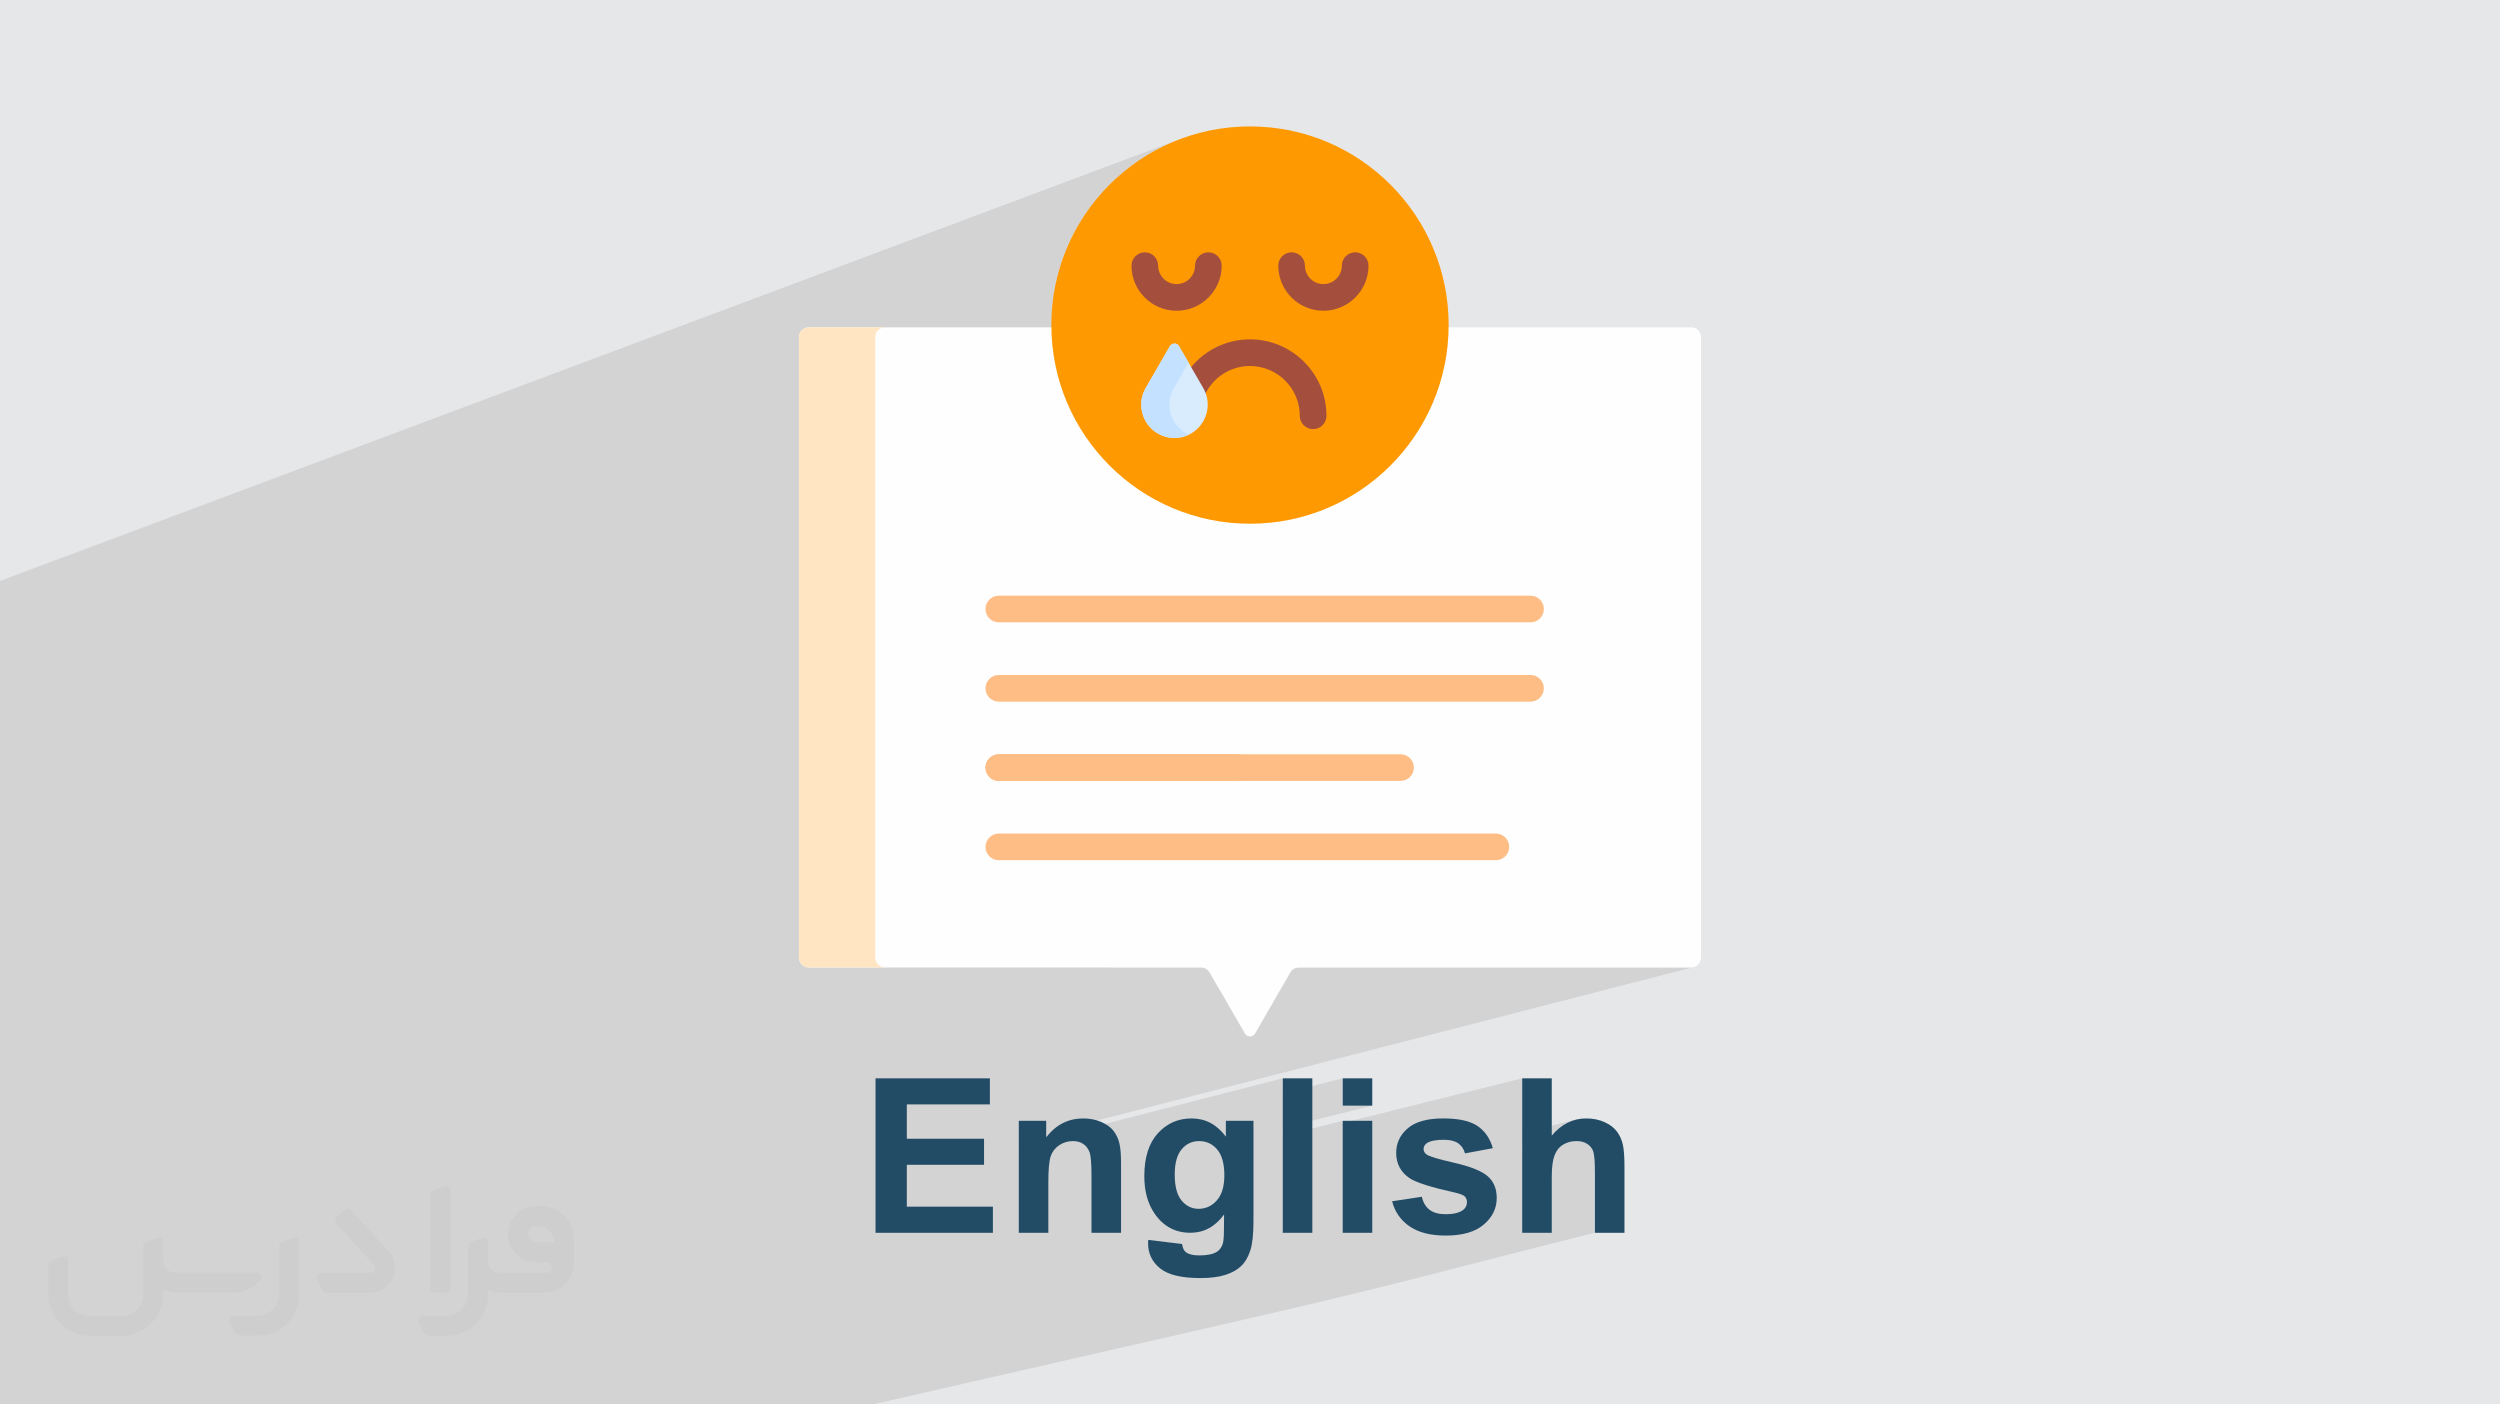 <?xml version="1.0" encoding="UTF-8"?>
<!DOCTYPE svg PUBLIC "-//W3C//DTD SVG 1.0//EN" "http://www.w3.org/TR/2001/REC-SVG-20010904/DTD/svg10.dtd">
<!-- Creator: CorelDRAW -->
<svg xmlns="http://www.w3.org/2000/svg" xml:space="preserve" width="94.192mm" height="52.917mm" version="1.0" style="shape-rendering:geometricPrecision; text-rendering:geometricPrecision; image-rendering:optimizeQuality; fill-rule:evenodd; clip-rule:evenodd"
viewBox="0 0 9404.92 5283.66"
 xmlns:xlink="http://www.w3.org/1999/xlink"
 xmlns:xodm="http://www.corel.com/coreldraw/odm/2003">
 <defs>
  <style type="text/css">
   <![CDATA[
    .fil4 {fill:#FEFEFE;fill-rule:nonzero}
    .fil3 {fill:#224C66;fill-rule:nonzero}
    .fil7 {fill:#A44F3E;fill-rule:nonzero}
    .fil9 {fill:#C4E2FF;fill-rule:nonzero}
    .fil8 {fill:#D8ECFE;fill-rule:nonzero}
    .fil6 {fill:#FE9901;fill-rule:nonzero}
    .fil10 {fill:#FFBD86;fill-rule:nonzero}
    .fil5 {fill:#FFE5C2;fill-rule:nonzero}
    .fil2 {fill:#373435;fill-rule:nonzero;fill-opacity:0.031}
    .fil1 {fill:#2B2A29;fill-opacity:0.102}
    .fil0 {fill:#E6E7E8}
   ]]>
  </style>
 </defs>
 <g id="Layer_x0020_1">
  <polygon class="fil0" points="-0,0 9404.92,0 9404.92,5283.66 -0,5283.66 "/>
  <path class="fil1" d="M4624.05 4977.22l-142.19 306.44 142.19 -306.44 -354.46 80.94 -123.51 225.5 123.51 -225.5 -987.56 225.5 -101.51 0 -148.16 0 -101.5 0 -184.8 0 -36.34 0 -178.58 0 -42.45 0 -38.87 0 -33.11 0 -0.73 0 -20.26 0 -74.32 0 -6.92 0 -19.83 0 -84.51 0 -2.19 0 -6.26 0 -29.72 0 -13.17 0 -39.79 0 -10.36 0 -38.35 0 -39.95 0 -26.53 0 -123.34 0 -1.33 0 -70.71 0 -1.83 0 -7.46 0 -3.45 0 -4.28 0 -27.42 0 -16.05 0 -97.25 0 -3.26 0 -18.33 0 -21.17 0 -54.65 0 -37.66 0 -24.12 0 -39.71 0 -3.43 0 -23.19 0 -24.88 0 -26.33 0 -19.62 0 -22.58 0 -28.13 0 -101.49 0 -88.91 0 -6.41 0 -23 0 -50.74 0 -180.29 0 -50.51 0 -29.05 0 -34.63 0 -28.4 0 -36.95 0 -3.92 0 -70.65 0 -20.77 0 -9.17 0 -9.91 0 -165.34 0 -38.85 0 -22.2 0 -100.93 0 -0.8 0 -3.75 0 -58.68 0 -13.26 0 -10.77 0 -104.37 0 -22.06 0 -17.84 0 0 -7.37 0 -0.95 0 -14.38 0 -8.18 0 -41.61 0 -77.23 0 -1.54 0 -12.84 0 -59.78 0 -104.51 0 -1.11 0 -9.43 0 -50.77 0 -23.24 0 -81.98 0 -31.34 0 -52.76 0 -121.52 0 -42.28 0 -30.61 0 -42.77 0 -9.55 0 -31.27 0 -53.88 0 -43.96 0 -1.59 0 -19.36 0 -1.66 0 -8.03 0 -49.73 0 -1.73 0 -1.8 0 -160.82 0 -1.67 0 -7.27 0 -21.39 0 -35.87 0 -17.77 0 -12.74 0 -1.81 0 -259.25 0 -1.96 0 -195.05 0 -6.05 0 -57.99 0 -2.12 0 -127.42 0 -71.49 0 -30.26 0 -86.51 0 -0.1 0 -0.59 0 -63.01 0 -45.9 0 -25.17 0 -28.37 0 -4.04 0 -65.41 0 -6.59 0 -1.6 0 -12.7 0 -42.68 0 -14.74 0 -0.01 0 -19.15 0 -3.36 0 -8.29 0 -56.75 0 -2.48 0 -3.66 0 -7.82 0 -57.31 0 -2.54 0 -23.32 0 -3.56 0 -7.53 0 -58.04 0 -2.63 0 -12.61 0 -58.61 0 -2.69 0 -40.04 0 -20.92 0 -2.08 0 -70.68 0 -21.01 0 -2.14 0 -163.85 4445.5 -1664.56 -33.94 13.38 -33.11 14.96 -32.22 16.51 -31.29 18 -30.32 19.43 -29.3 20.84 -28.23 22.19 -27.12 23.48 -25.96 24.74 -24.74 25.96 -23.48 27.12 -22.19 28.23 -20.84 29.3 -19.43 30.32 -18 31.29 -16.51 32.22 -14.96 33.11 -13.38 33.94 -11.75 34.72 -10.07 35.47 -7.24 31.38 315.83 -114.42 9.42 -2.93 10.1 -1.02 10.1 1.02 9.42 2.93 8.52 4.62 7.42 6.12 6.12 7.42 4.62 8.52 2.93 9.42 1.02 10.11 1.42 13.97 0.06 0.2 167.97 -60.38 9.42 -2.93 10.1 -1.02 10.1 1.02 9.42 2.93 8.52 4.62 7.42 6.12 6.12 7.42 4.62 8.52 2.93 9.42 1.02 10.11 -0.88 17.32 -2.58 16.83 -2.13 8.26 249.06 -88.63 9.42 -2.93 10.1 -1.02 10.1 1.02 9.42 2.93 8.52 4.62 7.42 6.12 6.12 7.42 4.62 8.52 2.93 9.42 1.02 10.11 1.33 13.16 168.12 -59.37 9.42 -2.93 10.1 -1.02 10.1 1.02 9.42 2.93 8.52 4.62 7.42 6.12 6.12 7.42 4.62 8.52 2.93 9.42 1.02 10.11 -0.88 17.32 -2.58 16.83 -4.18 16.25 -5.72 15.59 -7.15 14.83 -8.52 13.99 -9.78 13.07 -10.95 12.06 -12.06 10.95 -13.07 9.79 -13.99 8.51 -14.84 7.15 -15.58 5.72 -332.46 115.38 5.92 -0.17 29.37 1.49 28.53 4.36 27.54 7.1 26.41 9.69 25.14 12.13 23.71 14.42 22.15 16.57 20.44 18.57 18.57 20.44 15.84 21.16 502.84 -171.13 -1.38 37.69 -3.24 37.19 -5.06 36.64 -6.82 36.07 -8.56 35.43 -10.23 34.75 -11.86 34.03 -13.46 33.25 -15 32.43 -7.31 13.99 1002.15 -331.47 -1002.15 331.47 -9.18 17.58 -17.94 30.66 -19.35 29.71 -20.71 28.71 -22.02 27.65 -23.28 26.57 -24.5 25.42 -25.68 24.24 -26.81 23.01 -27.89 21.74 -28.93 20.4 -29.92 19.04 -30.86 17.63 -31.76 16.16 -32.62 14.67 -33.42 13.1 -34.19 11.51 -84.61 27.39 16.67 -2.99 36.16 -8.34 35.47 -10.07 -940.88 304.29 1774.01 0.01 10.1 1.02 9.42 2.92 8.52 4.62 7.43 6.12 6.12 7.43 4.62 8.52 2.93 9.41 1.02 10.11 -1.02 10.1 -2.93 9.42 -4.62 8.52 -6.12 7.42 -7.43 6.12 -8.52 4.62 -9.42 2.93 -11.44 3.45 -107.13 195.57 105.98 0 606.88 -1307.85 -606.88 1307.85 2.49 0 10.1 1.02 9.42 2.93 8.52 4.62 7.43 6.12 6.12 7.42 4.62 8.52 2.93 9.42 1.02 10.1 -1.02 10.1 -2.93 9.42 -4.62 8.52 -6.12 7.42 -7.43 6.12 -8.52 4.62 -9.42 2.93 -67.89 19.89 -221.54 477.44 148.91 0 10.1 1.02 9.42 2.93 8.52 4.62 7.42 6.12 6.12 7.42 4.62 8.52 2.93 9.42 1.02 10.1 -1.02 10.11 -2.93 9.42 -4.62 8.52 -6.12 7.42 -7.42 6.12 -8.52 4.62 -9.42 2.93 -235.15 64.8 -157.59 339.63 -198.11 0 155.86 -284.55 -1032.52 284.55 348.49 0 4.91 0.33 4.75 0.95 4.56 1.56 4.3 2.13 3.98 2.67 3.63 3.17 3.21 3.64 2.74 4.08 35.28 61.1 290.88 -78.33 4.75 -0.96 4.91 -0.33 160.25 0 155.86 -284.55 199.84 -55.08 -157.59 339.63 1117.47 0 7.47 -0.75 -1276.91 328.26 -41.57 89.57 0 -0.1 -225.49 57.4 0 -57.39 -8.73 2.24 13.27 -24.23 -879.19 226.02 -1.1 1.1 -7.25 8.02 -7.04 8.58 -103.07 26.45 0 6.47 984.38 -252.4 13.27 -24.23 262.51 -67.49 -41.57 89.57 0 102.97 111.19 0 -179.88 45.04 -15.17 32.7 -141.64 35.34 0 -28.78 156.8 -39.26 -15.17 32.7 83.85 -20.92 0 8.39 675.26 -168.28 0 204.64 204.43 -49.64 -8.68 2.27 -8.52 2.77 -8.35 3.28 -8.19 3.77 -8.02 4.27 -7.86 4.78 -7.69 5.28 -7.52 5.78 -7.36 6.28 -7.19 6.79 -7.03 7.29 -6.85 7.79 -111.19 26.87 0 39.94 177.21 -42.61 6.34 -1.48 6.53 -1.05 6.72 -0.63 6.9 -0.21 6.01 0.17 5.74 0.49 5.47 0.83 5.22 1.15 4.95 1.49 4.7 1.81 4.43 2.15 4.19 2.47 3.9 2.71 3.59 2.95 3.3 3.19 3 3.42 2.69 3.65 2.39 3.89 2.08 4.11 1.78 4.35 1.48 5.21 1.29 6.73 1.09 8.24 0.9 9.75 0.7 11.25 0.51 12.76 0.3 14.28 0.1 15.78 0 222.11c-607.36,151.91 -720.23,189.85 -1375.95,339.58zm1369.59 -645.68l-267.15 63.75 267.15 -63.75zm-944.67 -354.34l1313.27 -337.66 -1268.85 326.24 -0.59 1.28 0.59 -1.28 -44.42 11.42zm-460.74 -841.37l734.35 0 239.35 -436.96 -473.19 138.67 180.07 0 10.1 1.02 9.42 2.92 8.52 4.62 7.42 6.12 6.12 7.43 4.62 8.52 2.93 9.41 1.02 10.11 -1.02 10.1 -2.93 9.42 -4.62 8.52 -6.12 7.42 -7.42 6.12 -8.52 4.62 -9.42 2.93 -690.67 199.02zm734.35 0l155.92 0 221.54 -477.44 -138.12 40.48 -239.35 436.96zm-212.95 -596.6l539.73 0 107.13 -195.57 -646.86 195.57z"/>
  <path class="fil2" d="M1125.4 4672.59l0 197.03c0,20.41 -3.74,40.82 -11.66,59.56 -7.92,18.74 -19.16,36.25 -33.74,50.4 -14.58,14.58 -31.65,25.82 -50.4,33.74 -18.74,7.92 -39.15,11.66 -59.56,11.66l-60.82 0c-7.08,0 -14.16,-2.08 -19.99,-6.25 -5.83,-4.16 -10.41,-9.58 -12.92,-16.25l-11.24 -29.16c-0.83,-2.5 -1.25,-5.41 -1.25,-8.33 0,-2.92 1.25,-5.42 2.92,-7.92 1.67,-2.5 3.74,-4.16 6.25,-5.41 2.5,-1.25 5.41,-2.09 7.91,-1.67l86.23 0c22.08,0 42.91,-8.75 58.73,-24.57 15.41,-15.42 24.15,-36.65 24.15,-58.73l0 -179.12c0,-3.33 1.26,-6.66 3.33,-9.58 2.09,-2.92 5,-5 7.92,-6.25l40.82 -15.83c2.5,-0.84 5.41,-1.25 8.33,-0.84 2.92,0.42 5.42,1.26 7.5,2.92 2.09,1.67 4.17,3.75 5.42,6.25 1.25,2.92 2.08,5.83 2.08,8.33z"/>
  <path class="fil2" d="M2033.88 4536.8l-15 0c-59.57,0 -109.13,48.73 -108.31,107.88 0.42,27.5 12.08,54.16 31.66,73.32 19.57,19.57 46.23,30.4 74.14,30.4l39.57 0c5.42,0 10.41,2.08 14.17,5.83 3.74,3.74 5.83,8.75 5.83,14.16 0,5.42 -2.09,10.41 -5.83,14.17 -3.75,3.74 -8.75,5.83 -14.17,5.83l-179.11 0c-10.83,0 -20.83,-4.58 -28.33,-12.08 -7.5,-7.5 -11.66,-17.91 -12.08,-28.33l0 -74.98c0,-2.92 -0.83,-5.41 -2.08,-7.92 -1.25,-2.5 -3.33,-4.57 -5.42,-6.24 -2.08,-1.67 -4.99,-2.51 -7.5,-2.92 -2.92,-0.42 -5.41,0 -8.33,0.83l-41.24 15.83c-2.92,1.25 -5.83,3.33 -7.92,6.25 -2.08,2.92 -2.92,6.25 -2.92,9.58l0 179.12c0,22.08 -8.75,43.32 -24.15,58.73 -15.42,15.42 -36.65,24.57 -58.73,24.57l-86.64 0.01c-2.92,0 -5.42,0.83 -7.92,2.08 -2.5,1.25 -4.58,3.33 -6.25,5.42 -1.66,2.5 -2.5,4.99 -2.92,7.5 -0.41,2.92 0,5.41 1.26,8.33l11.24 29.16c2.5,6.67 7.08,12.5 12.91,16.66 5.83,4.16 12.91,6.25 20,5.83l60.81 0c41.24,0 80.81,-16.25 109.97,-45.82 29.16,-29.16 45.81,-68.74 45.81,-109.97l0 -18.32c15.84,7.91 33.33,12.08 50.82,12.08l157.03 0c30.41,0 59.99,-12.08 81.65,-33.74 21.66,-21.67 33.74,-50.82 33.74,-81.65l0 -85.81c0,-33.32 -13.33,-65.39 -36.65,-89.14 -23.74,-23.74 -55.82,-36.65 -89.14,-36.65zm50.39 136.2l-66.64 0c-7.92,0 -15.42,-2.5 -21.25,-7.91 -5.83,-5.42 -9.59,-12.5 -10.41,-20.42 0,-4.16 0.42,-8.75 2.08,-12.91 1.67,-4.16 3.75,-7.91 6.67,-10.82 5.83,-5.42 13.75,-8.76 21.66,-8.76l7.09 0c16.25,0 31.65,6.25 42.9,17.91 11.66,11.25 17.91,26.66 17.91,42.91z"/>
  <path class="fil2" d="M1694.39 4478.9l0 367.39c0,2.08 -0.42,4.57 -1.25,6.66 -0.84,2.09 -2.09,4.16 -3.75,5.83 -1.67,1.67 -3.33,2.92 -5.41,3.74 -2.09,0.84 -4.16,1.26 -6.67,1.26l-40.82 0c-2.08,0 -4.58,-0.42 -6.66,-1.26 -2.09,-0.83 -4.16,-2.08 -5.42,-3.74 -1.66,-1.67 -2.92,-3.74 -3.74,-5.83 -0.83,-2.09 -1.25,-4.58 -1.25,-6.66l0 -351.57c0,-3.32 0.83,-6.66 2.92,-9.58 2.08,-2.92 4.58,-5 7.91,-6.25l40.83 -15.83c2.5,-0.84 5.41,-1.25 8.33,-1.25 2.92,0.41 5.41,1.25 7.5,2.92 2.5,1.66 4.16,3.74 5.41,6.24 1.25,2.09 2.09,5 2.09,7.92z"/>
  <path class="fil2" d="M1391.56 4863.79l-153.7 0c-7.08,0 -14.17,-2.09 -20,-6.25 -5.83,-4.16 -10.41,-9.99 -13.33,-16.66l-11.24 -28.74c-0.83,-2.51 -1.25,-5.42 -0.83,-8.34 0.41,-2.92 1.25,-5.41 2.92,-7.91 1.66,-2.51 3.74,-4.16 6.24,-5.42 2.51,-1.25 5.42,-2.08 7.92,-2.08l184.11 0c3.33,0 6.66,-1.25 9.58,-2.92 2.93,-2.09 5,-4.58 6.67,-7.92 1.25,-3.33 1.67,-6.66 1.25,-9.99 -0.42,-3.33 -2.08,-6.67 -4.16,-9.17l-141.63 -154.12c-2.92,-3.33 -4.58,-7.92 -4.58,-12.5 0,-4.58 2.09,-8.75 5.83,-12.08l29.58 -27.49c3.33,-2.92 7.92,-4.58 12.5,-4.58 4.58,0.42 8.75,2.09 12.08,5.83l140.37 152.87c55.41,59.57 12.5,157.46 -69.56,157.46z"/>
  <path class="fil2" d="M977.53 4817.97l-20 17.07c-20.83,17.91 -47.49,27.91 -74.98,27.91l-211.19 0c-19.57,0 -39.15,-4.16 -57.06,-12.49l0 16.25c0,20.82 -4.16,41.65 -12.08,60.81 -7.91,19.16 -19.57,36.65 -34.57,51.65 -14.58,14.58 -32.07,26.24 -51.65,34.58 -19.16,7.91 -39.99,12.07 -60.82,12.07l-114.55 0.01c-20.83,0 -41.66,-4.17 -60.82,-12.08 -19.16,-7.92 -36.65,-19.58 -51.65,-34.58 -14.58,-14.58 -26.24,-32.07 -34.57,-51.65 -7.92,-19.16 -12.08,-39.98 -12.08,-60.81l0 -107.89c0,-3.33 1.25,-6.66 2.92,-9.58 2.09,-2.92 4.58,-5 7.92,-6.25l40.82 -15.83c2.5,-0.84 5.41,-1.26 8.33,-0.84 2.92,0.42 5.42,1.25 7.5,2.92 2.09,1.67 4.16,3.75 5.42,6.25 1.25,2.5 2.08,5 2.08,7.92l0 128.71c0,20.83 8.34,40.82 22.92,55.41 14.58,14.58 34.57,22.91 55.4,22.91l125.79 0c20.83,0 40.41,-8.34 54.99,-22.92 14.58,-14.58 22.92,-34.57 22.92,-55.4l0 -184.11c0,-3.33 1.25,-6.67 2.92,-9.59 2.08,-2.92 4.57,-4.99 7.91,-6.24l40.82 -15.84c2.51,-0.83 5.42,-1.25 8.34,-0.83 2.92,0.42 5.41,1.25 7.91,2.92 2.51,1.67 4.17,3.74 5.42,6.25 1.25,2.5 2.08,5.41 2.08,7.91l0 70.4c0,11.66 4.58,23.32 12.92,31.65 8.33,8.34 19.57,13.33 31.65,13.33l307.4 0c3.33,0 7.09,0.84 9.59,2.92 2.92,2.09 5,5 6.25,7.92 1.25,3.33 1.25,6.66 0.41,10.41 0,3.74 -2.08,6.66 -4.57,8.75z"/>
  <g id="_1692973162880">
   <path class="fil3" d="M3293.73 4637.65l0 -581.11 430.15 0 0 98.21 -312.47 0 0 129.04 290.56 0 0 98.2 -290.56 0 0 157.44 323.83 0 0 98.21 -441.51 0zm923.6 0l-111.19 0 0 -214.67c0,-45.45 -2.44,-74.81 -7.17,-88.07 -4.86,-13.39 -12.57,-23.67 -23.4,-31.11 -10.82,-7.44 -23.8,-11.08 -38.95,-11.08 -19.48,0 -36.93,5.27 -52.35,15.83 -15.56,10.54 -26.11,24.61 -31.79,41.93 -5.81,17.45 -8.66,49.64 -8.66,96.71l0 190.46 -111.18 0 0 -421.22 103.07 0 0 61.83c36.92,-47.21 83.32,-70.75 139.46,-70.75 24.61,0 47.22,4.46 67.64,13.25 20.55,8.94 35.97,20.16 46.4,33.82 10.54,13.81 17.84,29.35 21.91,46.81 4.19,17.44 6.22,42.33 6.22,74.8l0 261.47zm102.11 26.77l127.43 15.43c2.16,15.02 7.04,25.28 14.6,30.97 10.69,7.98 27.34,12.03 50.06,12.03 29.08,0 50.85,-4.33 65.46,-13.12 9.74,-5.82 17.17,-15.15 22.18,-28.14 3.39,-9.19 5.14,-26.37 5.14,-51.13l0.55 -61.54c-33.55,45.85 -75.76,68.72 -126.61,68.72 -56.54,0 -101.46,-23.94 -134.47,-71.69 -25.96,-37.74 -38.95,-84.82 -38.95,-140.95 0,-70.61 17.04,-124.44 51,-161.65 33.95,-37.19 76.29,-55.87 126.88,-55.87 52.07,0 95.1,22.86 128.9,68.58l0 -59.65 103.89 0 0 377.66c0,49.64 -4.06,86.85 -12.31,111.33 -8.12,24.62 -19.62,43.82 -34.5,57.89 -14.75,13.94 -34.49,25.02 -59.24,32.86 -24.76,7.99 -56.01,11.91 -93.74,11.91 -71.43,0 -122.02,-12.31 -151.91,-36.79 -29.89,-24.61 -44.77,-55.6 -44.77,-93.33 0,-3.65 0.13,-8.26 0.4,-13.53zm99.83 -245.92c0,44.64 8.68,77.24 25.85,97.93 17.31,20.7 38.67,31.11 63.98,31.11 27.05,0 50.04,-10.68 68.72,-31.91 18.8,-21.25 28.13,-52.63 28.13,-94.29 0,-43.56 -8.93,-75.89 -26.91,-96.98 -17.85,-21.11 -40.59,-31.65 -68.04,-31.65 -26.65,0 -48.57,10.4 -65.88,31.1 -17.17,20.7 -25.85,52.22 -25.85,94.69zm406.47 219.15l0 -581.11 111.18 0 0 581.11 -111.18 0zm225.49 -478.05l0 -103.07 111.19 0 0 103.07 -111.19 0zm0 478.05l0 -421.22 111.19 0 0 421.22 -111.19 0zm185.73 -118.49l111.99 -17.04c4.73,21.5 14.35,37.88 28.95,48.97 14.48,11.21 34.91,16.77 61.01,16.77 28.82,0 50.45,-5.28 65.07,-15.83 9.74,-7.44 14.6,-17.46 14.6,-29.9 0,-8.38 -2.7,-15.42 -7.98,-20.96 -5.54,-5.28 -17.99,-10.28 -37.19,-14.75 -89.95,-19.89 -146.9,-38.01 -170.98,-54.37 -33.4,-22.88 -50.04,-54.52 -50.04,-94.97 0,-36.65 14.47,-67.36 43.28,-92.25 28.81,-24.88 73.45,-37.33 133.92,-37.33 57.62,0 100.5,9.48 128.51,28.27 27.99,18.94 47.33,46.81 57.88,83.73l-104.69 19.48c-4.46,-16.51 -13.12,-29.22 -25.69,-38.01 -12.59,-8.8 -30.57,-13.12 -53.98,-13.12 -29.5,0 -50.59,4.06 -63.44,12.31 -8.52,5.81 -12.7,13.4 -12.7,22.59 0,7.99 3.64,14.74 11.08,20.29 10.13,7.44 44.9,17.85 104.42,31.39 59.52,13.52 101.05,30.01 124.58,49.62 23.39,19.76 35.04,47.49 35.04,82.93 0,38.54 -16.1,71.82 -48.43,99.54 -32.19,27.73 -79.95,41.68 -143.25,41.68 -57.35,0 -102.79,-11.63 -136.34,-34.77 -33.41,-23.13 -55.33,-54.52 -65.6,-94.28zm600.72 -462.62l0 215.34c36.11,-42.88 79.4,-64.38 129.58,-64.38 25.83,0 49.11,4.73 69.79,14.2 20.7,9.61 36.26,21.65 46.8,36.52 10.55,14.74 17.72,31.11 21.51,49.11 3.92,17.98 5.82,45.85 5.82,83.59l0 246.73 -111.19 0 0 -222.11c0,-44.09 -2.17,-72.1 -6.36,-83.99 -4.32,-11.9 -11.91,-21.38 -22.72,-28.28 -10.83,-7.03 -24.35,-10.54 -40.73,-10.54 -18.65,0 -35.31,4.45 -50.04,13.53 -14.74,8.92 -25.43,22.45 -32.19,40.57 -6.9,17.99 -10.27,44.78 -10.27,80.09l0 210.74 -111.19 0 0 -581.11 111.19 0z"/>
   <path class="fil4" d="M6362.22 1231.39l-919.24 0c-4.57,404.5 -334.97,732.16 -740.53,732.16 -405.56,0 -735.97,-327.66 -740.53,-732.16l-919.25 0c-20.45,0 -37.04,16.58 -37.04,37.04l0 2334.07c0,20.46 16.58,37.04 37.04,37.04l1475.83 0c13.24,0 25.47,7.06 32.09,18.52l132.62 229.7c8.56,14.83 29.94,14.83 38.49,0l132.62 -229.7c6.62,-11.45 18.85,-18.52 32.09,-18.52l1475.83 0c20.46,0 37.04,-16.58 37.04,-37.05l0 -2334.06c-0.01,-20.46 -16.59,-37.04 -37.06,-37.04l0 0z"/>
   <path class="fil5" d="M3292.52 3602.49l0 -2334.06c0,-20.46 16.59,-37.04 37.05,-37.04l-286.9 0c-20.45,0 -37.04,16.58 -37.04,37.04l0 2334.07c0,20.46 16.58,37.04 37.04,37.04l286.9 0c-20.46,0 -37.05,-16.58 -37.05,-37.05z"/>
   <circle class="fil6" cx="4702.45" cy="1222.91" r="747.32"/>
   <path class="fil7" d="M4702.45 1276.59c-91.58,0 -173.24,43.07 -225.95,109.98l44.3 76.73c4.54,7.88 8.07,16.1 10.68,24.49 29.3,-65.3 94.88,-110.91 170.95,-110.91 103.28,0 187.32,84.03 187.32,187.33 0,27.7 22.46,50.14 50.15,50.14 27.69,0 50.14,-22.45 50.14,-50.14 0.01,-158.6 -129.01,-287.62 -287.6,-287.62z"/>
   <path class="fil7" d="M4978.57 1169.02c-93.57,0 -169.7,-76.12 -169.7,-169.69 0,-27.71 22.46,-50.15 50.15,-50.15 27.69,0 50.14,22.45 50.14,50.15 0,38.27 31.13,69.4 69.4,69.4 38.27,0 69.4,-31.14 69.4,-69.4 0,-27.71 22.46,-50.15 50.15,-50.15 27.69,0 50.14,22.45 50.14,50.15 0,93.57 -76.12,169.69 -169.7,169.69z"/>
   <path class="fil7" d="M4426.33 1169.02c-93.58,0 -169.7,-76.12 -169.7,-169.69 0,-27.71 22.46,-50.15 50.14,-50.15 27.7,0 50.14,22.45 50.14,50.15 0,38.27 31.14,69.4 69.41,69.4 38.26,0 69.4,-31.14 69.4,-69.4 0,-27.71 22.46,-50.15 50.14,-50.15 27.7,0 50.14,22.45 50.14,50.15 0,93.57 -76.12,169.69 -169.69,169.69z"/>
   <path class="fil8" d="M4400.99 1302.58l-90.86 157.38c-48.11,83.32 12.03,187.48 108.24,187.48 96.2,0 156.34,-104.15 108.24,-187.48l-90.87 -157.38c-7.71,-13.37 -27.02,-13.37 -34.74,0z"/>
   <path class="fil9" d="M4416.31 1459.95l55.14 -95.5 -35.73 -61.88c-7.72,-13.38 -27.02,-13.38 -34.74,0l-90.86 157.38c-48.11,83.32 12.02,187.48 108.23,187.48 19.37,0 37.24,-4.28 53.1,-11.7 -62.9,-29.46 -93.56,-109.23 -55.14,-175.78z"/>
   <path class="fil10" d="M5627.41 3236.13l-1869.89 0c-27.7,0 -50.14,-22.45 -50.14,-50.15 0,-27.7 22.45,-50.14 50.14,-50.14l1869.89 0c27.69,0 50.14,22.45 50.14,50.14 0,27.71 -22.46,50.15 -50.14,50.15z"/>
   <path class="fil10" d="M5268.79 2937.83l-1511.27 0c-27.69,0 -50.14,-22.45 -50.14,-50.14 0,-27.71 22.46,-50.14 50.14,-50.14l1511.27 0c27.69,0 50.14,22.44 50.14,50.14 0,27.7 -22.45,50.14 -50.14,50.14z"/>
   <path class="fil10" d="M4655.76 2937.83l-898.24 0c-27.7,0 -50.14,-22.45 -50.14,-50.14 0,-27.71 22.45,-50.14 50.14,-50.14l898.24 0c27.7,0 50.15,22.44 50.15,50.14 0,27.7 -22.46,50.14 -50.15,50.14z"/>
   <path class="fil10" d="M5757.82 2639.52l-2000.3 0c-27.7,0 -50.14,-22.45 -50.14,-50.14 0,-27.71 22.45,-50.14 50.14,-50.14l2000.3 0c27.7,0 50.15,22.45 50.15,50.14 0,27.7 -22.46,50.14 -50.15,50.14l0 0z"/>
   <path class="fil10" d="M5757.82 2341.23l-2000.3 0c-27.7,0 -50.14,-22.45 -50.14,-50.14 0,-27.71 22.45,-50.15 50.14,-50.15l2000.3 0.01c27.7,0 50.15,22.44 50.15,50.14 0,27.7 -22.46,50.14 -50.15,50.14l0 0z"/>
  </g>
 </g>
</svg>
